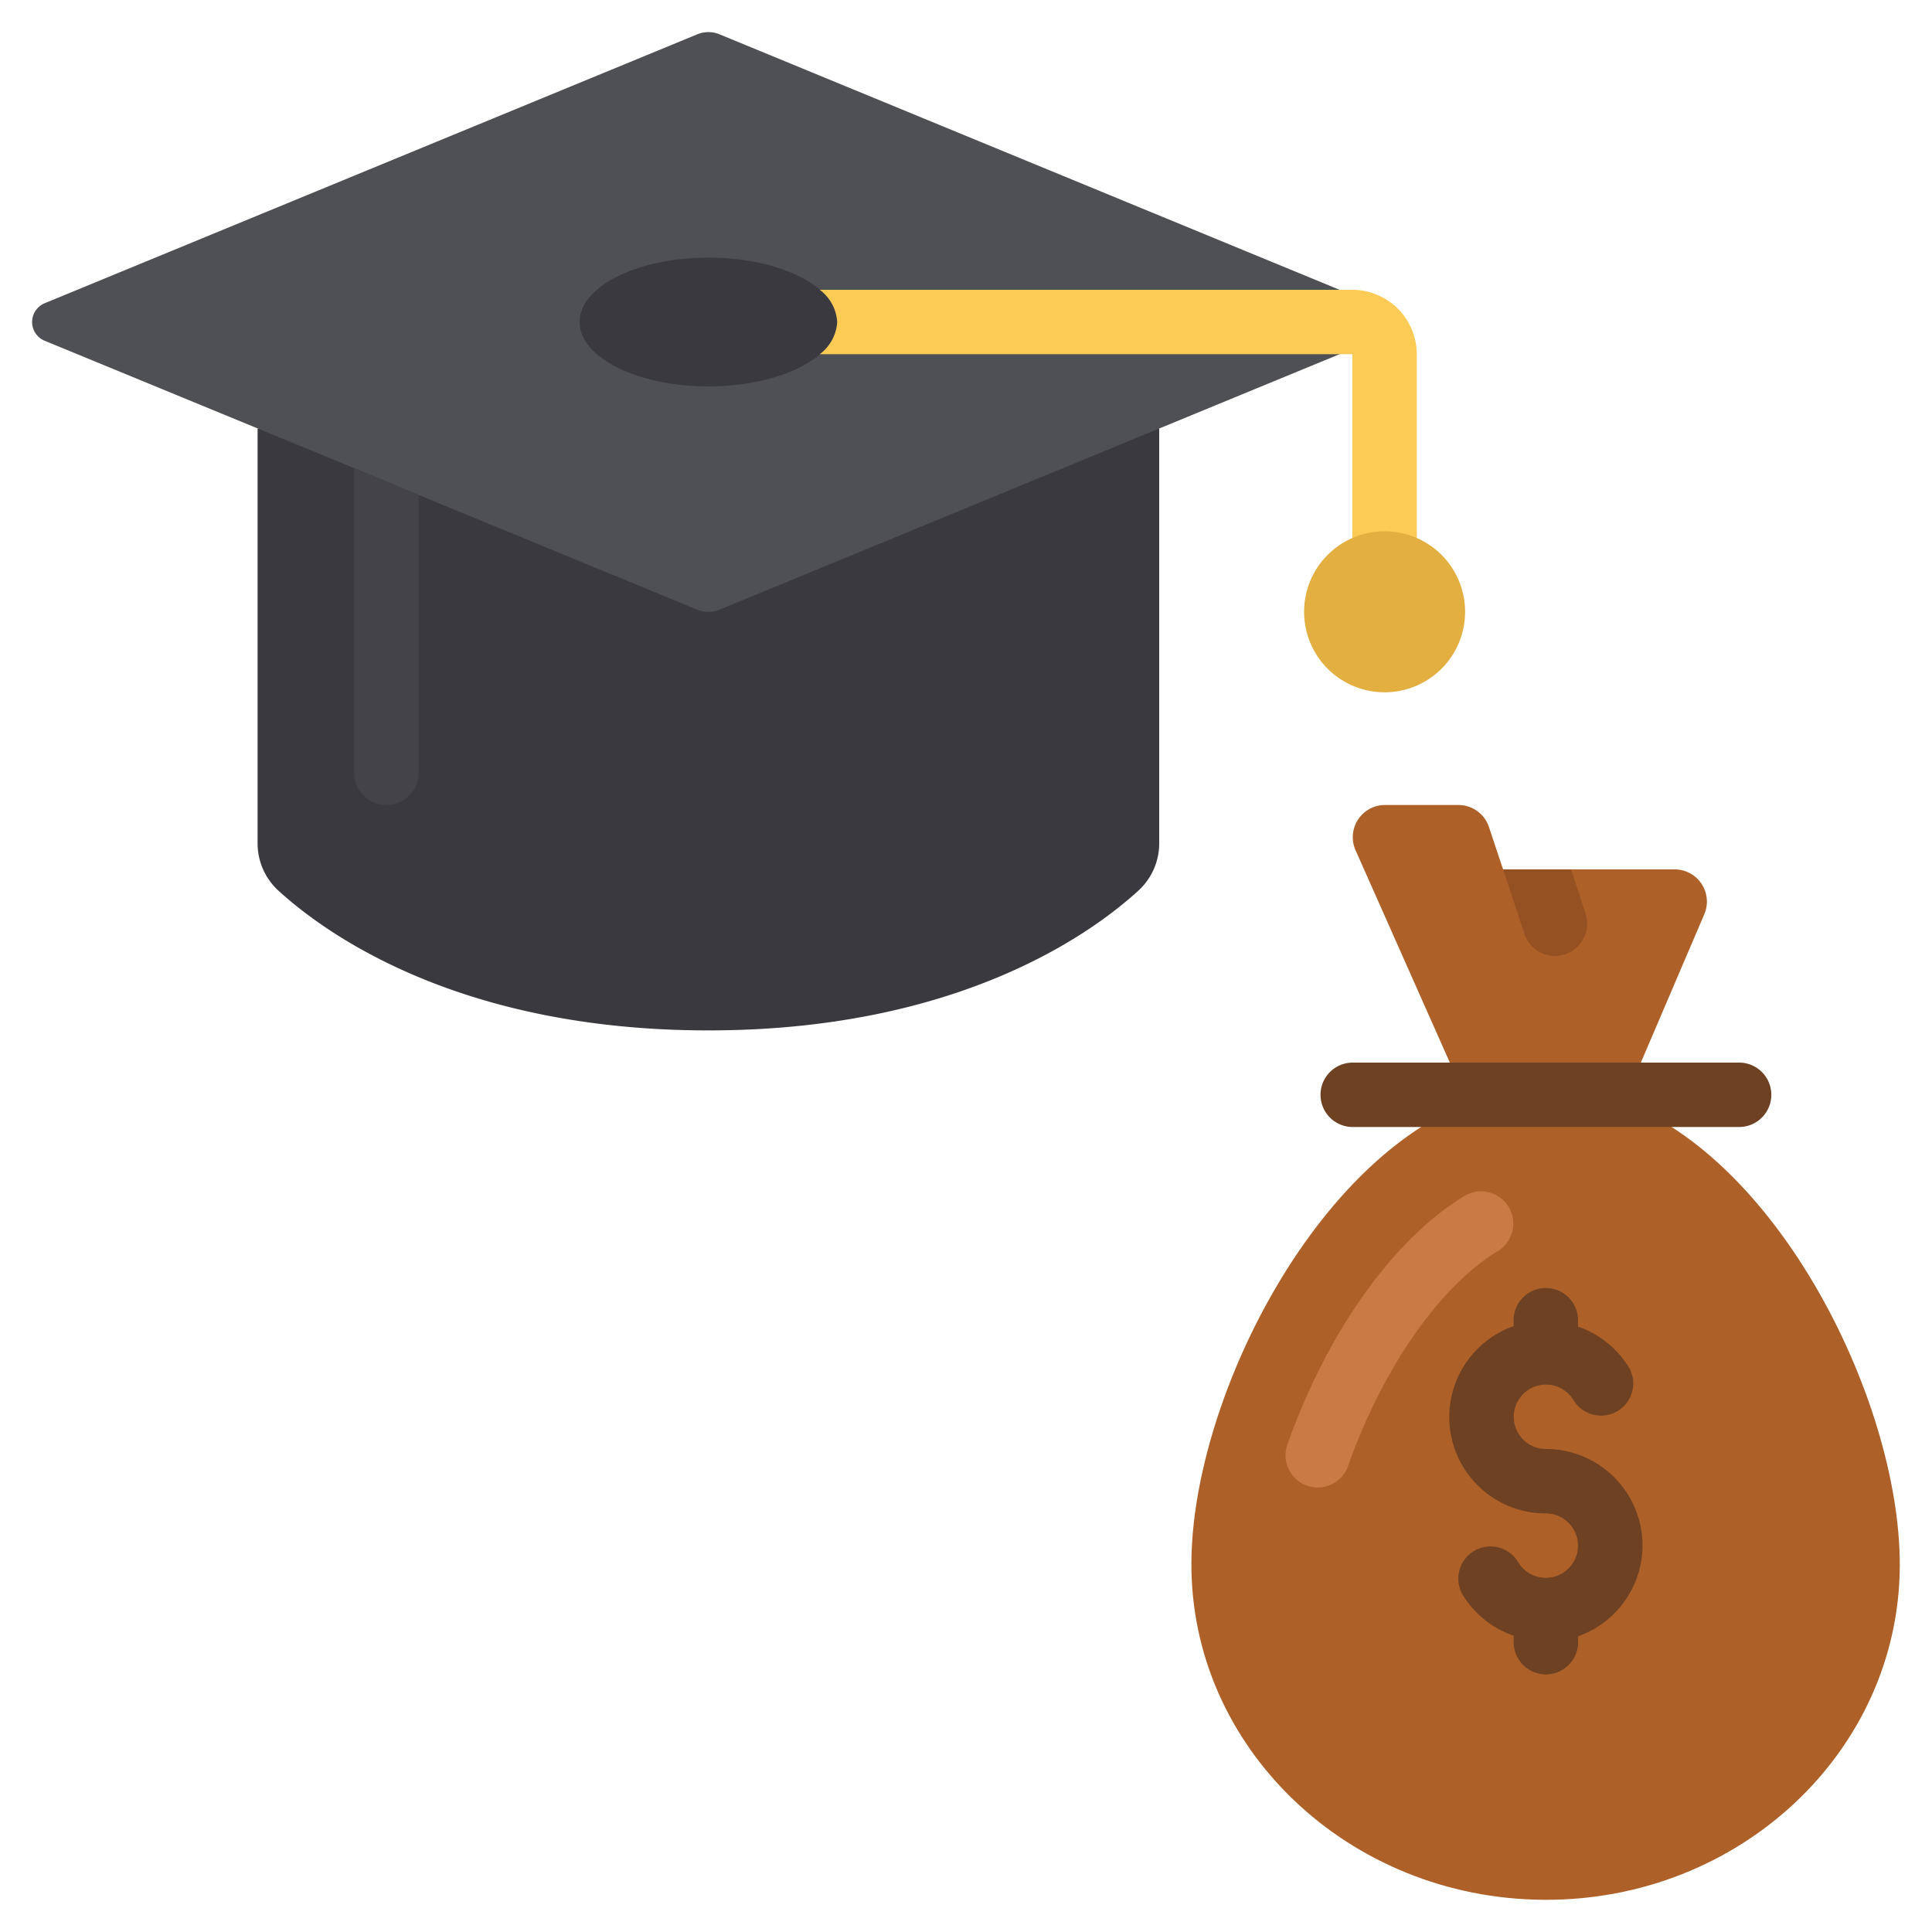<!-- icon666.com - MILLIONS OF FREE VECTOR ICONS --><svg id="Icons" viewBox="0 0 60 60" xmlns="http://www.w3.org/2000/svg"><path d="m36 13.31v12.876a1.987 1.987 0 0 1 -.648 1.475c-1.488 1.359-5.632 4.339-13.352 4.339s-11.864-2.98-13.352-4.339a1.987 1.987 0 0 1 -.648-1.475v-12.876z" fill="#39393f"></path><path d="m49.7 34c5.3 1.41 9.325 9.419 9.3 14.643-.034 5.75-4.975 10.392-11.051 10.357s-10.983-4.723-10.949-10.473c.026-5.2 4.07-13.09 9.316-14.518z" fill="#ad6128"></path><path d="m52.93 28.39-2.4 5.61h-5.06l-3.37-7.59a1 1 0 0 1 .91-1.41h2.28a1 1 0 0 1 .95.68l.44 1.32h5.33a1 1 0 0 1 .92 1.39z" fill="#ad6128"></path><path d="m42.62 10.58-20.24 8.34a.916.916 0 0 1 -.76 0l-8.62-3.55-2-.83-9.62-3.96a.631.631 0 0 1 0-1.16l20.24-8.34a.916.916 0 0 1 .76 0l20.24 8.34a.631.631 0 0 1 0 1.16z" fill="#4f4f56"></path><circle cx="43" cy="19" fill="#e2af40" r="2"></circle><ellipse cx="22" cy="10" fill="#39393f" rx="4" ry="2"></ellipse><path d="m41.008 46.192a.986.986 0 0 1 -.417-.053 1 1 0 0 1 -.61-1.277c1.241-3.505 3.3-6.39 5.5-7.72a1 1 0 0 1 1.032 1.714c-1.793 1.081-3.575 3.637-4.649 6.673a1 1 0 0 1 -.856.663z" fill="#c97a45"></path><path d="m48.6 29.64a1.115 1.115 0 0 1 -.31.05 1.006 1.006 0 0 1 -.95-.69l-.66-2h2.11l.45 1.37a1.008 1.008 0 0 1 -.64 1.27z" fill="#965123"></path><path d="m51.01 48a3 3 0 0 0 -3-3 1 1 0 1 1 .867-1.5 1 1 0 0 0 1.73-1 2.991 2.991 0 0 0 -1.6-1.3v-.2a1 1 0 0 0 -2 0v.184a2.993 2.993 0 0 0 1 5.816 1 1 0 1 1 -.867 1.5 1 1 0 0 0 -1.731 1 2.993 2.993 0 0 0 1.6 1.3v.2a1 1 0 0 0 2 0v-.184a3 3 0 0 0 2.001-2.816z" fill="#6d4122"></path><path d="m13 15.37v8.63a1 1 0 0 1 -2 0v-9.46z" fill="#434349"></path><path d="m54.01 35h-12a1 1 0 1 1 0-2h12a1 1 0 0 1 0 2z" fill="#6d4122"></path><path d="m44 11v6h-2v-6h-16.54a1.352 1.352 0 0 0 .54-1 1.352 1.352 0 0 0 -.54-1h16.54a2.006 2.006 0 0 1 2 2z" fill="#fccb55"></path><path d="m43 21.5a2.5 2.5 0 1 1 2.5-2.5 2.5 2.5 0 0 1 -2.5 2.5zm0-4a1.5 1.5 0 1 0 1.5 1.5 1.5 1.5 0 0 0 -1.5-1.5z" fill="#e2af40"></path></svg>